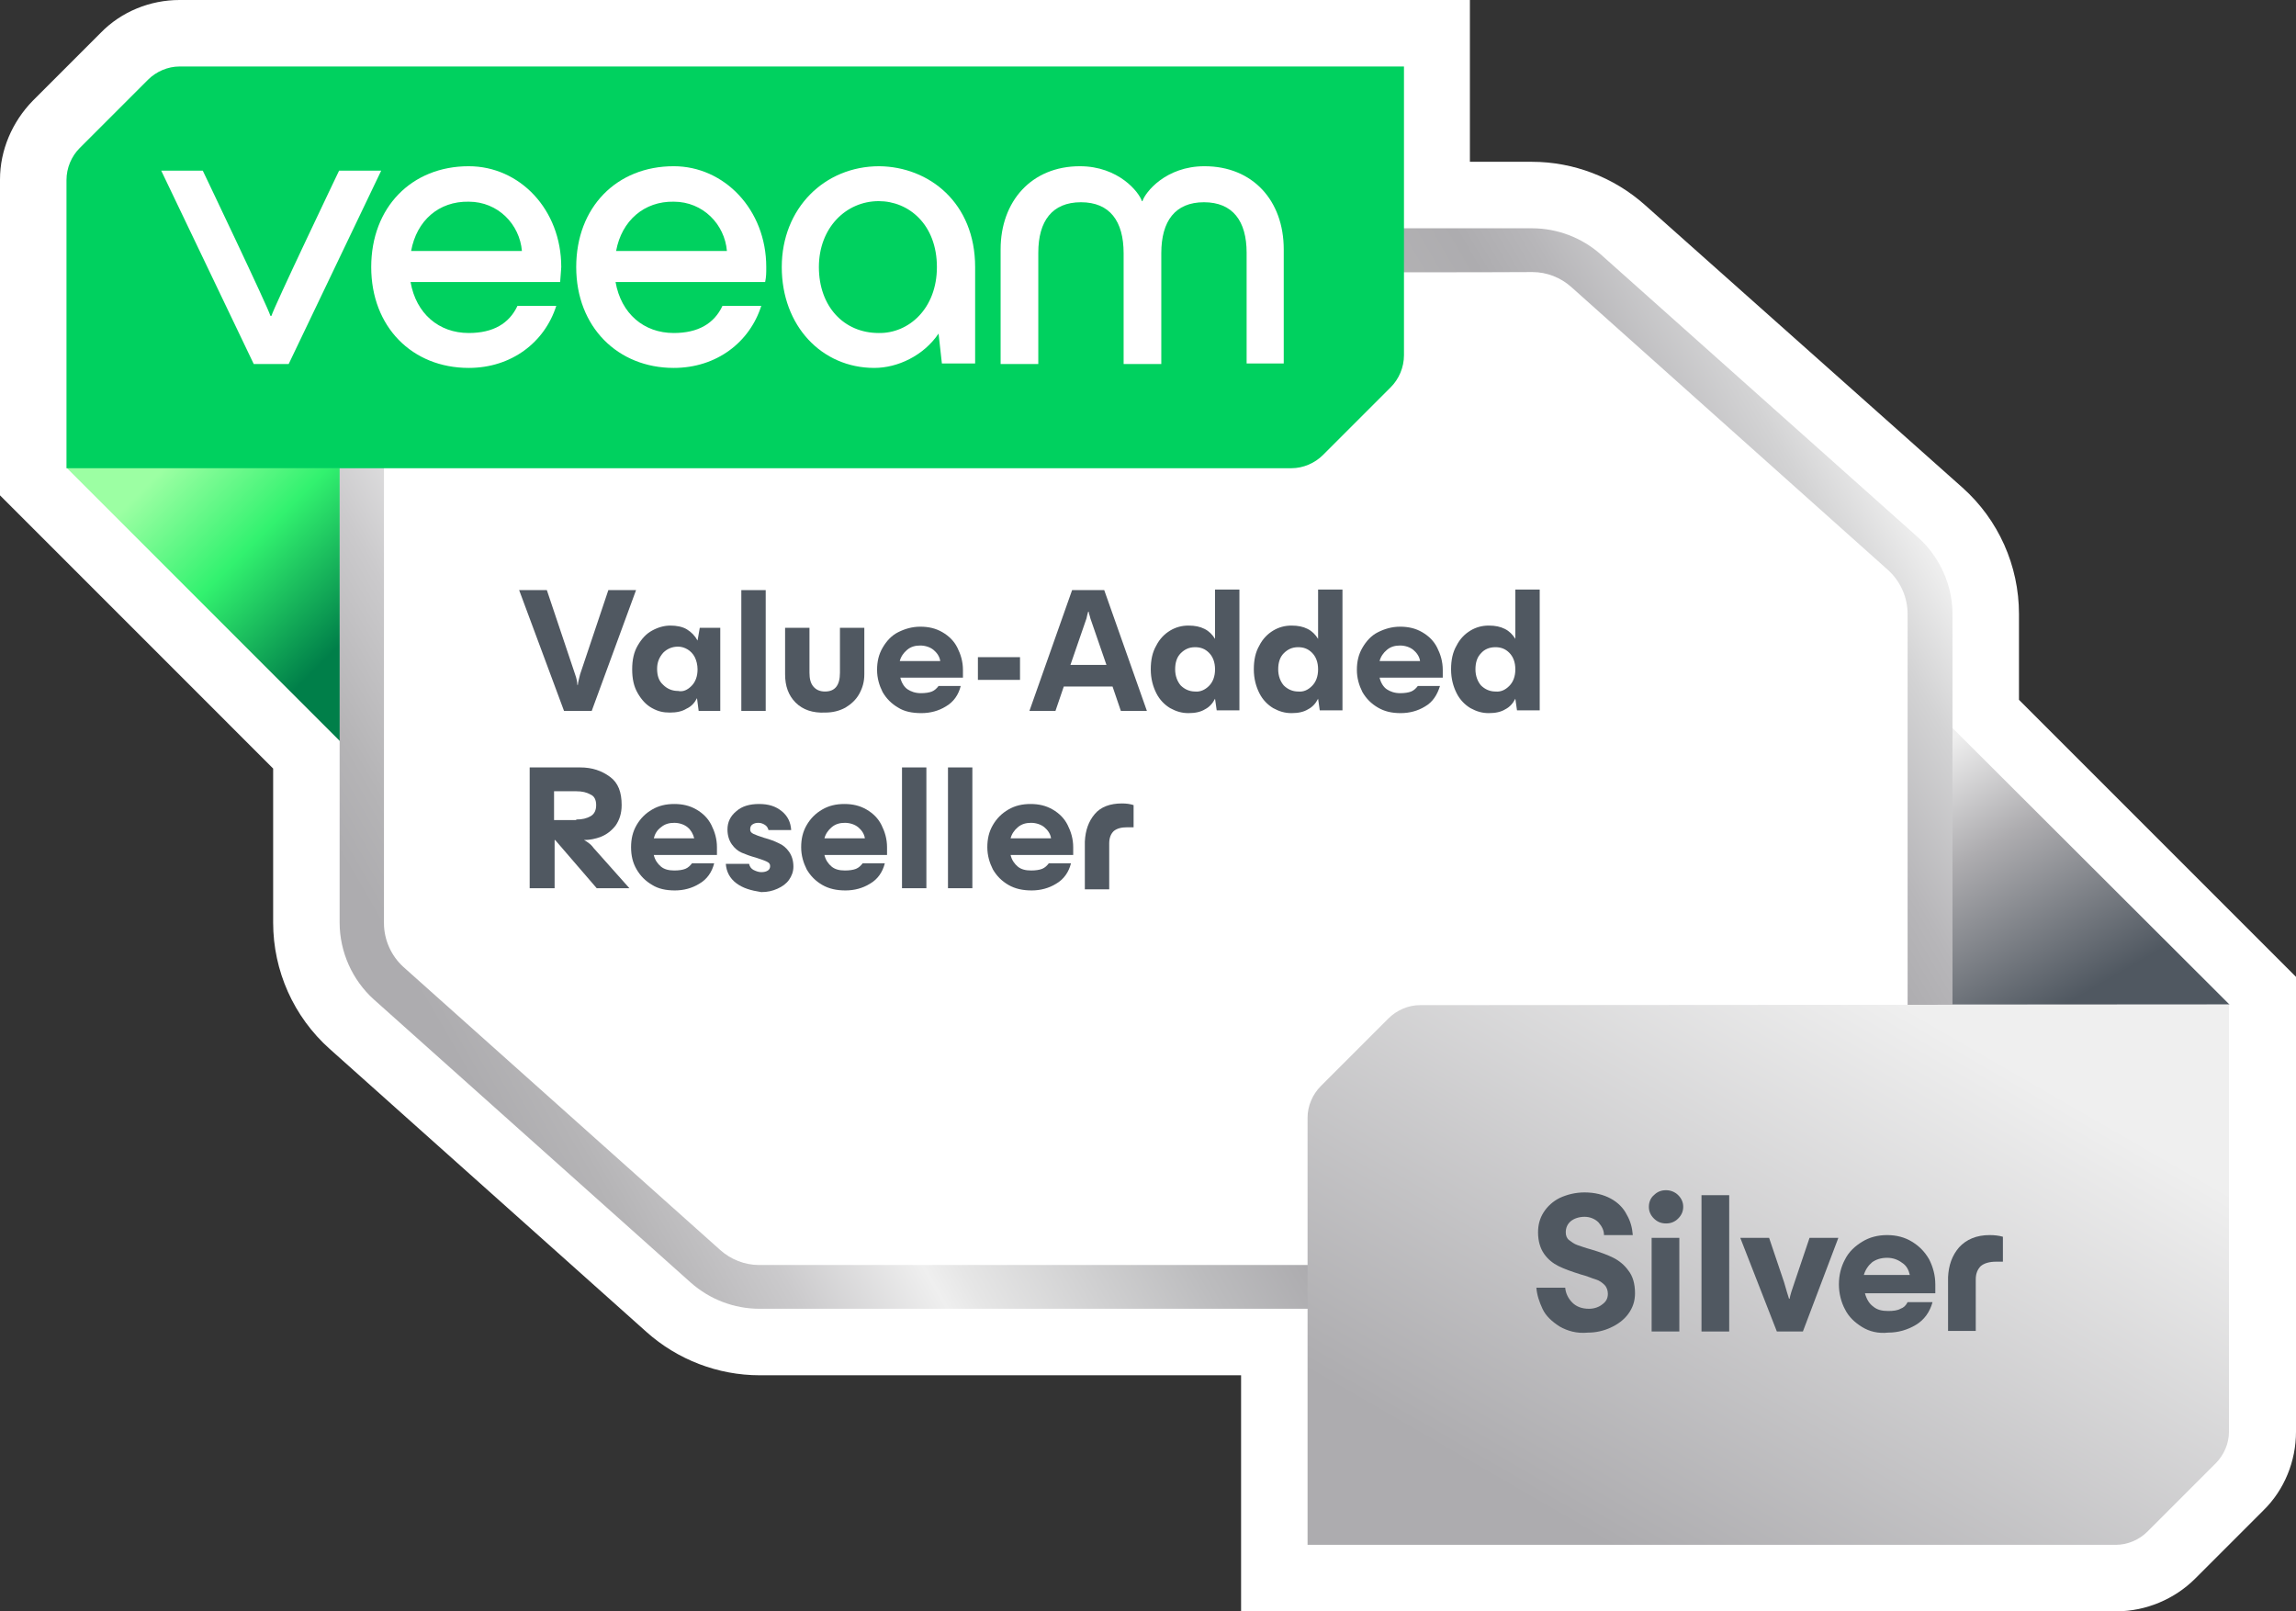 <?xml version="1.0" encoding="UTF-8"?> <svg xmlns="http://www.w3.org/2000/svg" xmlns:xlink="http://www.w3.org/1999/xlink" version="1.1" id="Layer_1" x="0px" y="0px" viewBox="0 0 414.4 290.8" style="enable-background:new 0 0 414.4 290.8;" xml:space="preserve"><rect x="0" y="0" width="414.4" height="290.8" fill="#333333" stroke="none"/> <style type="text/css"> .st0{fill:#FFFFFF;} .st1{fill:url(#SVGID_1_);} .st2{fill:url(#SVGID_00000053526926501366248760000006000121800088693917_);} .st3{fill:url(#SVGID_00000111189361833299492060000005771422015207983024_);} .st4{fill:#00D15F;} .st5{fill:#505861;} .st6{fill:url(#SVGID_00000093157053610461436360000012427535037595137960_);} .st7{enable-background:new ;} </style> <path class="st0" d="M224,290.8v-42.6h-86.9c-7.5,0-14.8-2.8-20.4-7.8l-57.2-51.1c-6.5-5.8-10.2-14.1-10.2-22.8v-27.8L0,89.4v-57 C0,27.1,2.2,22,5.9,18.2L18.2,5.9C21.9,2.1,27.1,0,32.4,0h232.9v29.2h11.2c7.5,0,14.8,2.8,20.4,7.8L354.2,88 c6.5,5.8,10.2,14.1,10.2,22.8v15.5l50,50v82.1c0,5.3-2.1,10.5-5.9,14.2l-12.3,12.3c-3.7,3.7-8.9,5.9-14.2,5.9L224,290.8L224,290.8z"></path> <linearGradient id="SVGID_1_" gradientUnits="userSpaceOnUse" x1="10646.833" y1="-1067.484" x2="10672.753" y2="-1112.394" gradientTransform="matrix(-1 0 0 1 11020.21 1248.45)"> <stop offset="0" style="stop-color:#505861"></stop> <stop offset="0.61" style="stop-color:#ADACAF"></stop> <stop offset="1" style="stop-color:#EFEFEF"></stop> </linearGradient> <polygon class="st1" points="344.8,123.8 344.8,181.3 402.4,181.3 "></polygon> <linearGradient id="SVGID_00000183958677147717870810000004425873672228783544_" gradientUnits="userSpaceOnUse" x1="73.13" y1="175.2" x2="35.17" y2="213.16" gradientTransform="matrix(1 0 0 -1 0 292)"> <stop offset="0.16" style="stop-color:#007F49"></stop> <stop offset="0.61" style="stop-color:#32F26F"></stop> <stop offset="1" style="stop-color:#9CFFA3"></stop> </linearGradient> <polygon style="fill:url(#SVGID_00000183958677147717870810000004425873672228783544_);" points="69.6,142 69.6,84.4 12,84.4 "></polygon> <g> <path class="st0" d="M276.6,45.2H65.3v121.4c0,4.1,1.8,8.1,4.9,10.9l57.2,51.1c2.7,2.4,6.1,3.7,9.7,3.7h211.2V110.8 c0-4.2-1.8-8.1-4.9-10.9l-57.2-51.1C283.6,46.5,280.2,45.2,276.6,45.2z"></path> <linearGradient id="SVGID_00000055682216774386318950000018287725492476128939_" gradientUnits="userSpaceOnUse" x1="83.498" y1="82.069" x2="330.212" y2="224.511" gradientTransform="matrix(1 0 0 -1 0 292)"> <stop offset="3.000000e-02" style="stop-color:#ADACAF"></stop> <stop offset="7.000000e-02" style="stop-color:#B5B4B6"></stop> <stop offset="0.14" style="stop-color:#CBCACC"></stop> <stop offset="0.22" style="stop-color:#EFEFEF"></stop> <stop offset="0.24" style="stop-color:#E6E6E6"></stop> <stop offset="0.37" style="stop-color:#BCBCBE"></stop> <stop offset="0.43" style="stop-color:#ADACAF"></stop> <stop offset="0.48" style="stop-color:#B7B7B9"></stop> <stop offset="0.56" style="stop-color:#D4D4D5"></stop> <stop offset="0.63" style="stop-color:#EFEFEF"></stop> <stop offset="0.66" style="stop-color:#E0DFE0"></stop> <stop offset="0.73" style="stop-color:#C4C3C5"></stop> <stop offset="0.79" style="stop-color:#B3B2B4"></stop> <stop offset="0.84" style="stop-color:#ADACAF"></stop> <stop offset="0.88" style="stop-color:#B7B6B9"></stop> <stop offset="0.95" style="stop-color:#D3D3D4"></stop> <stop offset="1" style="stop-color:#EFEFEF"></stop> </linearGradient> <path style="fill:url(#SVGID_00000055682216774386318950000018287725492476128939_);" d="M352.4,236.2H137.1c-4.6,0-9-1.7-12.4-4.7 l-57.2-51.1c-3.9-3.5-6.2-8.6-6.2-13.9V41.2h215.2c4.6,0,9,1.7,12.4,4.7L346.2,97c3.9,3.5,6.2,8.6,6.2,13.8V236.2z M69.3,49.2 v117.4c0,3,1.3,5.9,3.5,7.9l57.2,51.1c1.9,1.7,4.4,2.7,7,2.7h207.3V110.8c0-3-1.3-5.9-3.5-7.9l-57.2-51.1c-1.9-1.7-4.4-2.7-7-2.7 C276.6,49.2,69.3,49.2,69.3,49.2z"></path> </g> <g> <path class="st4" d="M26.7,14.4L14.4,26.7c-1.5,1.5-2.4,3.6-2.4,5.8v52h221.1c2.1,0,4.2-0.9,5.7-2.4L251,69.9 c1.5-1.5,2.4-3.6,2.4-5.8V12H32.4C30.3,12,28.2,12.9,26.7,14.4L26.7,14.4z"></path> <g> <path class="st0" d="M45.8,65.7L29.1,30.8h7.5c0,0,11.9,24.9,12.2,26.2H49c0.3-1.3,12.2-26.2,12.2-26.2h7.6L52.1,65.7H45.8 L45.8,65.7z"></path> <path class="st0" d="M101.1,50.9h-27c1,5.7,5.1,9.2,10.5,9.2c4.4,0,7.3-1.7,8.8-4.9h7c-2.1,6.6-8.1,11.2-15.8,11.2 C74.4,66.4,67,59,67,48.2s7.3-18.2,17.6-18.2c9.2,0,16.7,7.8,16.7,18.2C101.2,49.3,101.2,49.9,101.1,50.9L101.1,50.9z M74.2,45.3 h20c-0.4-4.8-4.3-8.9-9.6-8.9C79.2,36.3,75.2,39.8,74.2,45.3z"></path> <path class="st0" d="M138.1,50.9h-27c1,5.7,5.1,9.2,10.5,9.2c4.4,0,7.3-1.7,8.8-4.9h7c-2.1,6.6-8.1,11.2-15.8,11.2 c-10.1,0-17.6-7.4-17.6-18.2s7.3-18.2,17.6-18.2c9.1,0,16.7,7.8,16.7,18.2C138.3,49.3,138.3,49.9,138.1,50.9L138.1,50.9z M111.2,45.3h20c-0.4-4.8-4.3-8.9-9.6-8.9C116.3,36.3,112.2,39.8,111.2,45.3z"></path> <path class="st0" d="M176,48.2v17.4h-6l-0.6-5.4c-2.7,4-7.4,6.2-11.6,6.2c-9.5,0-16.7-7.6-16.7-18.2s7.7-18.2,17.6-18.2 C167.7,30.1,176,36.6,176,48.2z M169.1,48.2c0-7.7-5.1-11.9-10.5-11.9c-5.9,0-10.8,4.8-10.8,11.9s4.5,11.9,10.8,11.9 C164,60.2,169.1,55.7,169.1,48.2z"></path> <path class="st0" d="M180.6,65.7V45c0-8.7,5.6-15,14.3-15c7,0,10.7,4.7,11.2,6.3h0.1c0.5-1.6,4.2-6.3,11.2-6.3 c8.7,0,14.3,6.2,14.3,15v20.6H225V45.6c0-5.7-2.5-9.1-7.7-9.1s-7.7,3.4-7.7,9.2v20h-6.8v-20c0-5.8-2.5-9.2-7.7-9.2 s-7.7,3.4-7.7,9.1v20.1H180.6L180.6,65.7z"></path> </g> </g> <g> <path class="st5" d="M93.7,106.5h5l5.1,15.2c0.3,0.8,0.4,1.5,0.4,1.9h0.1c0-0.4,0.2-1,0.4-1.9l5.1-15.2h5l-8,21.8h-5L93.7,106.5 L93.7,106.5z"></path> <path class="st5" d="M117.7,127.8c-1.1-0.6-1.9-1.5-2.6-2.7c-0.7-1.2-1-2.6-1-4.3s0.3-3.1,1-4.3c0.7-1.2,1.5-2.1,2.6-2.7 c1.1-0.6,2.2-0.9,3.3-0.9s2.2,0.2,3,0.7c0.8,0.5,1.4,1.1,1.9,2l0.4-2.3h3.7v15h-3.9l-0.3-2.3c-0.4,0.8-1,1.5-1.9,1.9 c-0.8,0.5-1.8,0.7-3,0.7S118.8,128.4,117.7,127.8L117.7,127.8z M124.8,123.8c0.7-0.7,1.1-1.7,1.1-3c0-0.8-0.2-1.6-0.5-2.2 s-0.8-1.1-1.3-1.4c-0.5-0.3-1.1-0.5-1.7-0.5c-1.1,0-2,0.4-2.7,1.1c-0.7,0.8-1.1,1.7-1.1,2.9s0.3,2.2,1.1,2.9 c0.7,0.7,1.6,1.1,2.7,1.1C123.3,124.9,124.1,124.5,124.8,123.8L124.8,123.8z"></path> <path class="st5" d="M133.8,106.5h4.4v21.8h-4.4V106.5z"></path> <path class="st5" d="M143.6,126.8c-1.3-1.3-1.9-3-1.9-5.1v-8.4h4.4v8.1c0,1.1,0.2,1.9,0.7,2.5c0.5,0.6,1.2,0.9,2.1,0.9 c1.8,0,2.7-1.1,2.7-3.4v-8.1h4.4v8.4c0,1.3-0.3,2.4-0.9,3.5s-1.5,1.9-2.5,2.5c-1.1,0.6-2.3,0.9-3.7,0.9 C146.7,128.7,144.9,128.1,143.6,126.8L143.6,126.8z"></path> <path class="st5" d="M162.1,127.7c-1.2-0.7-2.1-1.6-2.8-2.8c-0.6-1.2-1-2.5-1-4s0.3-2.8,1-4s1.6-2.2,2.8-2.8s2.5-1,4-1s2.8,0.3,4,1 c1.2,0.7,2.1,1.6,2.7,2.8c0.6,1.2,1,2.5,1,4c0,0.5,0,0.9,0,1.4h-11.3c0.2,0.9,0.7,1.7,1.3,2.1s1.4,0.7,2.4,0.7c0.8,0,1.5-0.1,2-0.3 s0.9-0.6,1.2-1h4c-0.4,1.6-1.3,2.9-2.7,3.7c-1.3,0.8-2.8,1.2-4.4,1.2C164.6,128.7,163.2,128.4,162.1,127.7L162.1,127.7z M169.7,119.3c-0.1-0.8-0.6-1.5-1.2-2s-1.5-0.8-2.4-0.8s-1.7,0.2-2.4,0.8c-0.6,0.5-1.1,1.2-1.3,2H169.7z"></path> <path class="st5" d="M176.5,118.6h7.6l0,4.1h-7.6L176.5,118.6z"></path> <path class="st5" d="M193.5,106.5h5.8l7.7,21.8h-4.7l-1.5-4.4h-8.8l-1.5,4.4h-4.7L193.5,106.5L193.5,106.5z M199.7,120l-2.9-8.4 c-0.1-0.5-0.3-0.9-0.3-1.2h-0.1c-0.1,0.3-0.2,0.7-0.3,1.2l-2.9,8.4H199.7L199.7,120z"></path> <path class="st5" d="M219.3,126.1c-0.4,0.8-1,1.5-1.8,1.9c-0.8,0.5-1.8,0.7-3,0.7s-2.2-0.3-3.3-0.9c-1-0.6-1.9-1.5-2.5-2.7 c-0.6-1.2-1-2.6-1-4.3s0.3-3.1,1-4.3c0.6-1.2,1.5-2.1,2.5-2.7c1-0.6,2.1-0.9,3.3-0.9s2.1,0.2,2.9,0.6s1.4,1,1.9,1.8v-8.9h4.4v21.8 h-4.1L219.3,126.1L219.3,126.1z M218.2,123.8c0.7-0.7,1.1-1.7,1.1-3s-0.4-2.3-1.1-3c-0.7-0.7-1.5-1-2.5-1c-1.1,0-1.9,0.4-2.6,1.1 c-0.7,0.7-1,1.7-1,2.9s0.4,2.2,1,2.9c0.7,0.7,1.6,1.1,2.6,1.1C216.6,124.9,217.5,124.5,218.2,123.8z"></path> <path class="st5" d="M237.9,126.1c-0.4,0.8-1,1.5-1.8,1.9c-0.8,0.5-1.8,0.7-3,0.7s-2.2-0.3-3.3-0.9c-1-0.6-1.9-1.5-2.5-2.7 c-0.6-1.2-1-2.6-1-4.3s0.3-3.1,1-4.3c0.6-1.2,1.5-2.1,2.5-2.7c1-0.6,2.1-0.9,3.3-0.9s2.1,0.2,2.9,0.6s1.4,1,1.9,1.8v-8.9h4.4v21.8 h-4.1L237.9,126.1L237.9,126.1z M236.8,123.8c0.7-0.7,1.1-1.7,1.1-3s-0.4-2.3-1.1-3c-0.7-0.7-1.5-1-2.5-1c-1.1,0-1.9,0.4-2.6,1.1 c-0.7,0.7-1,1.7-1,2.9s0.4,2.2,1,2.9c0.7,0.7,1.6,1.1,2.6,1.1C235.3,124.9,236.1,124.5,236.8,123.8z"></path> <path class="st5" d="M248.7,127.7c-1.2-0.7-2.1-1.6-2.8-2.8c-0.6-1.2-1-2.5-1-4s0.3-2.8,1-4s1.6-2.2,2.8-2.8s2.5-1,4-1s2.8,0.3,4,1 s2.1,1.6,2.7,2.8c0.6,1.2,1,2.5,1,4c0,0.5,0,0.9,0,1.4H249c0.2,0.9,0.7,1.7,1.3,2.1s1.4,0.7,2.4,0.7c0.8,0,1.5-0.1,2-0.3 s0.9-0.6,1.2-1h4c-0.5,1.6-1.3,2.9-2.7,3.7c-1.3,0.8-2.8,1.2-4.4,1.2C251.2,128.7,249.9,128.4,248.7,127.7L248.7,127.7z M256.3,119.3c-0.1-0.8-0.6-1.5-1.2-2s-1.5-0.8-2.4-0.8s-1.7,0.2-2.4,0.8c-0.6,0.5-1.1,1.2-1.3,2H256.3z"></path> <path class="st5" d="M273.5,126.1c-0.4,0.8-1,1.5-1.8,1.9c-0.8,0.5-1.8,0.7-3,0.7s-2.2-0.3-3.3-0.9c-1-0.6-1.9-1.5-2.5-2.7 c-0.6-1.2-1-2.6-1-4.3s0.3-3.1,1-4.3c0.6-1.2,1.5-2.1,2.5-2.7c1-0.6,2.1-0.9,3.3-0.9s2.1,0.2,2.9,0.6s1.4,1,1.9,1.8v-8.9h4.4v21.8 h-4.1L273.5,126.1L273.5,126.1z M272.4,123.8c0.7-0.7,1.1-1.7,1.1-3s-0.4-2.3-1.1-3c-0.7-0.7-1.5-1-2.5-1c-1.1,0-2,0.4-2.6,1.1 c-0.7,0.7-1,1.7-1,2.9s0.4,2.2,1,2.9c0.7,0.7,1.6,1.1,2.6,1.1C270.9,124.9,271.7,124.5,272.4,123.8z"></path> <path class="st5" d="M95.6,138.5h9.1c2.2,0,3.9,0.6,5.4,1.7s2.1,2.8,2.1,5.1c0,1.5-0.4,2.7-1.1,3.7c-0.7,0.9-1.6,1.6-2.6,2 c-1,0.4-2.1,0.6-3.1,0.6v0c0.2,0.1,0.4,0.2,0.8,0.5s0.7,0.6,0.9,0.9l6.5,7.3h-5.9l-7.5-8.7h-0.1v8.7h-4.5L95.6,138.5L95.6,138.5z M104,147.9c1.1,0,1.9-0.2,2.6-0.6s1-1.1,1-2s-0.3-1.6-1-1.9c-0.7-0.4-1.5-0.6-2.6-0.6h-4v5.2H104L104,147.9z"></path> <path class="st5" d="M117.7,159.7c-1.2-0.7-2.1-1.6-2.8-2.8c-0.7-1.2-1-2.5-1-4s0.3-2.8,1-4c0.7-1.2,1.6-2.1,2.8-2.8 c1.2-0.7,2.5-1,4-1s2.8,0.3,4,1c1.2,0.7,2.1,1.6,2.7,2.8c0.6,1.2,1,2.5,1,4c0,0.5,0,0.9,0,1.4H118c0.2,0.9,0.7,1.6,1.3,2.1 s1.4,0.7,2.4,0.7c0.8,0,1.5-0.1,2-0.3s0.9-0.6,1.2-1h4c-0.4,1.6-1.3,2.9-2.7,3.7c-1.3,0.8-2.8,1.2-4.4,1.2 C120.2,160.7,118.8,160.4,117.7,159.7L117.7,159.7z M125.3,151.3c-0.2-0.8-0.6-1.5-1.2-2s-1.5-0.8-2.4-0.8s-1.7,0.2-2.4,0.8 c-0.7,0.5-1.1,1.2-1.3,2H125.3z"></path> <path class="st5" d="M132.9,159.4c-1.2-0.9-1.8-2.1-1.9-3.5h4.2c0.1,0.5,0.4,0.9,0.8,1.1c0.4,0.2,0.9,0.4,1.4,0.4 c0.5,0,0.9-0.1,1.2-0.3s0.4-0.5,0.4-0.8c0-0.4-0.2-0.6-0.6-0.8s-1-0.4-1.9-0.7c-1.1-0.3-1.9-0.6-2.6-0.9c-0.7-0.3-1.3-0.8-1.8-1.5 s-0.8-1.6-0.8-2.7c0-1.3,0.5-2.4,1.6-3.3c1-0.9,2.4-1.3,4.1-1.3s3,0.4,4.1,1.3s1.6,2,1.7,3.4h-4.1c-0.1-0.4-0.3-0.7-0.6-0.9 c-0.3-0.2-0.7-0.4-1.2-0.4s-0.8,0.1-1.1,0.3s-0.4,0.5-0.4,0.9s0.2,0.6,0.6,0.8c0.4,0.2,1,0.4,1.9,0.7c1.1,0.3,1.9,0.6,2.7,1 c0.7,0.3,1.3,0.8,1.8,1.5c0.5,0.7,0.8,1.6,0.8,2.7c0,0.9-0.3,1.7-0.8,2.4s-1.2,1.2-2.1,1.6s-1.8,0.6-2.9,0.6 C135.5,160.7,134.1,160.3,132.9,159.4L132.9,159.4z"></path> <path class="st5" d="M148.4,159.7c-1.2-0.7-2.1-1.6-2.8-2.8c-0.6-1.2-1-2.5-1-4s0.3-2.8,1-4s1.6-2.1,2.8-2.8c1.2-0.7,2.5-1,4-1 s2.8,0.3,4,1c1.2,0.7,2.1,1.6,2.7,2.8c0.6,1.2,1,2.5,1,4c0,0.5,0,0.9,0,1.4h-11.3c0.2,0.9,0.7,1.6,1.3,2.1s1.4,0.7,2.4,0.7 c0.8,0,1.5-0.1,2-0.3s0.9-0.6,1.2-1h4c-0.4,1.6-1.3,2.9-2.7,3.7c-1.3,0.8-2.8,1.2-4.4,1.2C151,160.7,149.6,160.4,148.4,159.7 L148.4,159.7z M156.1,151.3c-0.1-0.8-0.6-1.5-1.2-2s-1.5-0.8-2.4-0.8s-1.7,0.2-2.4,0.8c-0.6,0.5-1.1,1.2-1.3,2H156.1z"></path> <path class="st5" d="M162.8,138.5h4.4v21.8h-4.4V138.5L162.8,138.5z"></path> <path class="st5" d="M171.1,138.5h4.4v21.8h-4.4V138.5L171.1,138.5z"></path> <path class="st5" d="M182,159.7c-1.2-0.7-2.1-1.6-2.8-2.8c-0.6-1.2-1-2.5-1-4s0.3-2.8,1-4s1.6-2.1,2.8-2.8c1.2-0.7,2.5-1,4-1 s2.8,0.3,4,1c1.2,0.7,2.1,1.6,2.7,2.8c0.6,1.2,1,2.5,1,4c0,0.5,0,0.9,0,1.4h-11.3c0.2,0.9,0.7,1.6,1.3,2.1s1.4,0.7,2.4,0.7 c0.8,0,1.5-0.1,2-0.3s0.9-0.6,1.2-1h4c-0.4,1.6-1.3,2.9-2.7,3.7c-1.3,0.8-2.8,1.2-4.4,1.2C184.6,160.7,183.2,160.4,182,159.7 L182,159.7z M189.7,151.3c-0.1-0.8-0.6-1.5-1.2-2s-1.5-0.8-2.4-0.8s-1.7,0.2-2.4,0.8c-0.6,0.5-1.1,1.2-1.3,2H189.7z"></path> <path class="st5" d="M197.6,146.9c1.1-1.3,2.8-1.9,4.9-1.9c0.8,0,1.5,0.1,2.1,0.3v4l-1.1,0c-1.1,0-1.9,0.2-2.5,0.7 c-0.5,0.5-0.8,1.2-0.8,2.2v8.3h-4.4v-8.6C195.9,149.8,196.5,148.2,197.6,146.9L197.6,146.9z"></path> </g> <linearGradient id="SVGID_00000128484955330538461370000002584323720197860503_" gradientUnits="userSpaceOnUse" x1="290.779" y1="12.731" x2="346.439" y2="109.131" gradientTransform="matrix(1 0 0 -1 0 292)"> <stop offset="0" style="stop-color:#ADACAF"></stop> <stop offset="1" style="stop-color:#EFEFEF"></stop> </linearGradient> <path style="fill:url(#SVGID_00000128484955330538461370000002584323720197860503_);" d="M381.9,278.8c2.1,0,4.2-0.9,5.7-2.4 l12.3-12.3c1.5-1.5,2.4-3.6,2.4-5.7v-77.1l-146,0.1c-2.1,0-4.2,0.9-5.7,2.4L238.4,196c-1.5,1.5-2.4,3.6-2.4,5.7v77.1L381.9,278.8 L381.9,278.8z"></path> <g class="st7"> <path class="st5" d="M281.5,239.4c-1.4-0.9-2.5-1.9-3.1-3.2s-1-2.5-1.1-3.8h5.2c0.1,1.1,0.6,2,1.3,2.7c0.7,0.7,1.7,1.1,3,1.1 c0.9,0,1.8-0.3,2.4-0.8c0.7-0.5,1-1.1,1-1.9c0-0.6-0.2-1.2-0.6-1.6s-0.9-0.8-1.6-1s-1.5-0.6-2.7-0.9c-1.6-0.5-3-1-4-1.5 c-1-0.5-1.9-1.2-2.6-2.2c-0.7-1-1.1-2.3-1.1-3.9c0-1.3,0.3-2.5,1-3.6c0.7-1.1,1.7-2,2.9-2.6c1.3-0.6,2.8-1,4.5-1 c1.8,0,3.4,0.4,4.7,1.1c1.3,0.7,2.3,1.7,2.9,2.9c0.7,1.2,1,2.4,1.1,3.7h-5.2c0-0.9-0.4-1.6-1-2.3c-0.6-0.6-1.5-1-2.5-1 c-1,0-1.9,0.3-2.5,0.8c-0.6,0.5-0.9,1.2-0.9,2c0,0.6,0.2,1.1,0.6,1.4s0.9,0.7,1.5,0.9c0.6,0.2,1.4,0.5,2.5,0.8c1.7,0.5,3,1,4,1.5 c1,0.5,2,1.3,2.7,2.3c0.8,1,1.2,2.4,1.2,4.1c0,1.4-0.4,2.6-1.2,3.7c-0.8,1.1-1.9,1.9-3.2,2.5c-1.3,0.6-2.7,0.9-4.1,0.9 C284.6,240.7,282.9,240.2,281.5,239.4z"></path> </g> <g class="st7"> <path class="st5" d="M298.5,219.9c-0.6-0.6-0.9-1.3-0.9-2.1c0-0.8,0.3-1.6,0.9-2.1c0.6-0.6,1.3-0.9,2.2-0.9c0.8,0,1.6,0.3,2.2,0.9 c0.6,0.6,0.9,1.3,0.9,2.1c0,0.8-0.3,1.5-0.9,2.1c-0.6,0.6-1.3,0.9-2.2,0.9C299.8,220.8,299.1,220.5,298.5,219.9z M298.1,223.4h5 v16.9h-5V223.4z"></path> </g> <g class="st7"> <path class="st5" d="M307.1,215.7h5v24.6h-5V215.7z"></path> </g> <g class="st7"> <path class="st5" d="M314.1,223.4h5.2l2.7,8c0.4,1.4,0.7,2.4,0.9,3h0.1c0.1-0.6,0.4-1.6,0.9-3l2.7-8h5.2l-6.4,16.9h-4.7 L314.1,223.4z"></path> </g> <g class="st7"> <path class="st5" d="M336.1,239.5c-1.3-0.8-2.4-1.8-3.1-3.2c-0.7-1.3-1.1-2.9-1.1-4.5c0-1.7,0.4-3.2,1.1-4.5 c0.7-1.4,1.8-2.4,3.1-3.2c1.3-0.8,2.8-1.2,4.5-1.2c1.7,0,3.2,0.4,4.5,1.2c1.3,0.8,2.3,1.8,3.1,3.2c0.7,1.4,1.1,2.9,1.1,4.5 c0,0.5,0,1.1,0,1.6h-12.7c0.3,1.1,0.8,1.9,1.5,2.4c0.7,0.6,1.6,0.8,2.7,0.8c0.9,0,1.7-0.1,2.2-0.4c0.6-0.2,1-0.6,1.3-1.2h4.5 c-0.5,1.8-1.5,3.2-3,4.1s-3.2,1.4-5,1.4C339,240.7,337.4,240.3,336.1,239.5z M344.7,230.1c-0.2-0.9-0.6-1.7-1.4-2.2 c-0.8-0.6-1.7-0.9-2.7-0.9c-1.1,0-2,0.3-2.7,0.8c-0.7,0.6-1.2,1.3-1.5,2.3H344.7z"></path> </g> <g class="st7"> <path class="st5" d="M353.6,225.1c1.3-1.4,3.1-2.2,5.5-2.2c0.9,0,1.7,0.1,2.4,0.3v4.5l-1.2,0c-1.3,0-2.2,0.3-2.8,0.8 c-0.6,0.6-0.9,1.4-0.9,2.4v9.3h-5v-9.7C351.7,228.4,352.3,226.6,353.6,225.1z"></path> </g> </svg> 